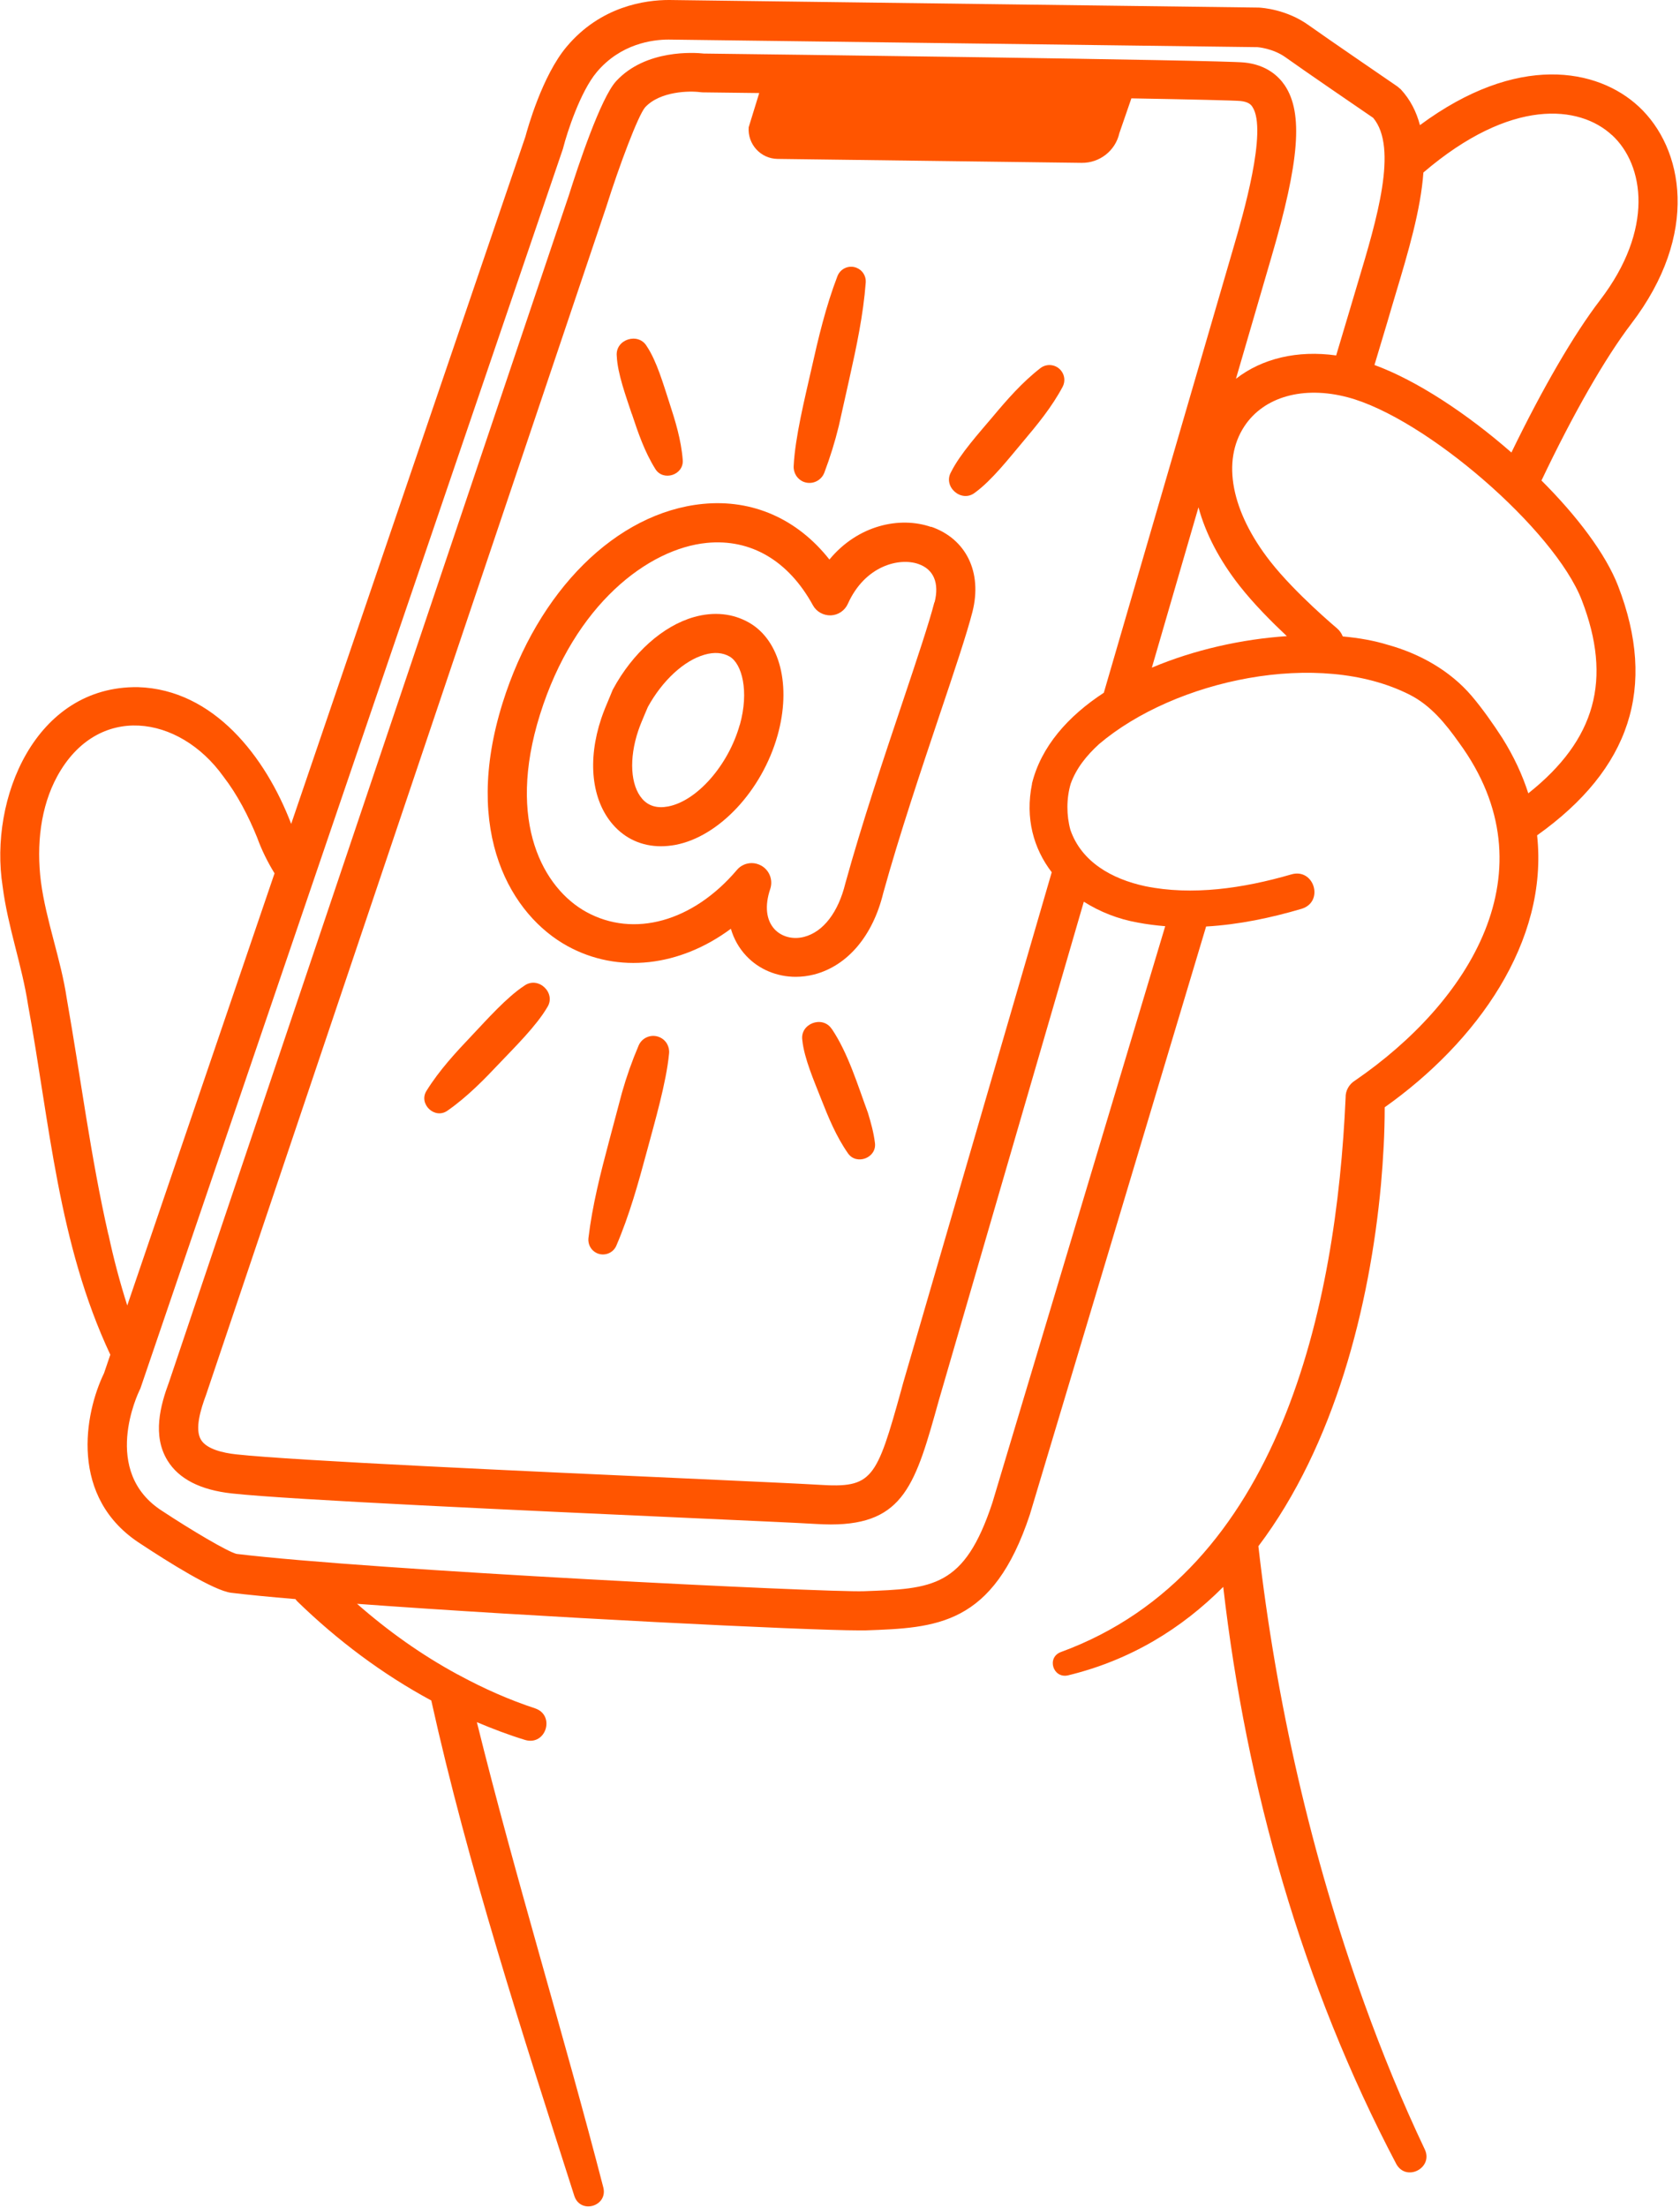<svg width="290" height="381" viewBox="0 0 290 381" fill="none" xmlns="http://www.w3.org/2000/svg">
<path d="M129.306 107.474C126.519 105.877 123.239 105.537 119.806 106.506C114.453 108.018 109.218 112.675 105.819 118.963C105.768 119.065 105.7 119.184 105.666 119.303C105.479 119.762 105.292 120.204 105.106 120.662C104.647 121.733 104.188 122.838 103.797 123.993C101.367 131.25 102.114 138.099 105.802 142.331C107.944 144.795 110.833 146.07 114.096 146.07C114.911 146.07 115.744 145.985 116.594 145.832C124.123 144.404 131.533 136.468 134.218 126.951C136.631 118.385 134.66 110.567 129.34 107.491L129.306 107.474ZM127.692 125.115C125.737 132.083 120.299 138.269 115.319 139.204C113.433 139.561 111.938 139.119 110.867 137.895C108.827 135.567 108.555 130.944 110.17 126.135C110.476 125.234 110.867 124.299 111.292 123.297C111.479 122.872 111.649 122.447 111.835 122.022C114.351 117.45 118.09 114 121.642 112.998C123.307 112.522 124.752 112.641 125.941 113.321C128.083 114.561 129.34 119.303 127.709 125.115H127.692Z" fill="#FF5500"/>
<path d="M160.713 90.956C155.326 89.087 148.086 90.633 143.174 96.581C137.651 89.579 129.918 86.129 121.319 86.979C106.397 88.458 92.835 101.935 86.768 121.309C79.698 143.861 88.365 158.018 97.934 163.286C106.737 168.13 117.359 166.838 126.162 160.312C126.672 162.063 127.556 163.643 128.813 164.986C131.006 167.331 134.116 168.606 137.362 168.606C138.416 168.606 139.486 168.47 140.557 168.198C146.318 166.685 150.669 161.536 152.47 154.126C155.224 144.167 159.098 132.628 162.208 123.348C164.741 115.82 166.916 109.328 167.868 105.589C169.584 98.791 166.797 93.029 160.747 90.922L160.713 90.956ZM161.291 103.957C160.407 107.441 158.266 113.831 155.784 121.241C152.64 130.588 148.749 142.23 145.927 152.461C144.704 157.474 142.12 160.839 138.823 161.706C136.886 162.216 134.949 161.706 133.725 160.414C132.246 158.834 131.975 156.353 132.96 153.429C133.47 151.9 132.824 150.217 131.414 149.418C130.887 149.13 130.326 148.977 129.765 148.977C128.796 148.977 127.845 149.385 127.199 150.166C119.619 159.089 109.405 161.927 101.197 157.406C93.855 153.361 87.363 142.009 93.209 123.348C99.191 104.246 111.971 94.695 121.998 93.709C129.595 92.961 136.104 96.768 140.319 104.467C140.931 105.589 142.137 106.251 143.412 106.217C144.687 106.166 145.825 105.402 146.352 104.229C149.326 97.601 155.257 96.207 158.52 97.346C161.172 98.264 162.174 100.626 161.325 103.974L161.291 103.957Z" fill="#FF5500"/>
<path d="M109.066 71.43C110.154 74.71 111.258 77.956 113.111 80.93C114.453 83.156 118.073 82 117.852 79.383C117.581 75.899 116.561 72.619 115.49 69.339C114.538 66.433 113.366 62.32 111.649 59.771C110.205 57.29 106.177 58.564 106.466 61.454C106.602 64.53 108.097 68.523 109.049 71.43H109.066Z" fill="#FF5500"/>
<path d="M138.739 83.174C140.167 83.718 141.748 83.004 142.292 81.593C143.294 78.942 144.127 76.257 144.79 73.538L146.625 65.329C147.849 59.84 149.021 54.35 149.446 48.725C149.514 47.671 148.902 46.635 147.866 46.227C146.574 45.7 145.096 46.329 144.569 47.638C142.546 52.906 141.255 58.361 140.031 63.85C138.943 68.677 137.244 75.492 137.006 80.404C136.921 81.593 137.601 82.732 138.773 83.191L138.739 83.174Z" fill="#FF5500"/>
<path d="M179.612 63.528C176.434 65.992 173.851 68.966 171.302 72.008C169.041 74.693 165.727 78.347 164.164 81.491C162.719 84.04 166.016 86.879 168.328 85.009C171.183 82.936 174.208 79.061 176.468 76.376C179.034 73.334 181.55 70.292 183.436 66.757C183.878 65.907 183.827 64.836 183.198 64.02C182.348 62.899 180.734 62.678 179.612 63.528Z" fill="#FF5500"/>
<path d="M90.49 170.153C87.414 172.175 84.032 176.016 81.5 178.684C78.645 181.693 75.841 184.718 73.631 188.27C72.187 190.53 75.042 193.283 77.251 191.702C80.684 189.306 83.556 186.349 86.411 183.324C88.927 180.673 92.598 177.053 94.45 173.892C96.082 171.427 92.92 168.385 90.49 170.153Z" fill="#FF5500"/>
<path d="M113.841 179.024C112.448 178.429 110.833 179.075 110.238 180.468C109.1 183.136 108.148 185.839 107.366 188.592L105.157 196.902C103.678 202.46 102.251 208.017 101.571 213.744C101.469 214.798 102.03 215.852 103.049 216.311C104.324 216.871 105.82 216.311 106.381 215.036C108.658 209.734 110.187 204.21 111.683 198.653C112.992 193.758 115.014 186.875 115.49 181.879C115.626 180.689 114.997 179.516 113.841 179.024Z" fill="#FF5500"/>
<path d="M143.565 177.596C141.985 175.2 138.025 176.695 138.501 179.584C138.823 182.711 140.574 186.688 141.713 189.611C143.004 192.891 144.33 196.138 146.369 199.061C147.831 201.202 151.4 199.859 151.026 197.242C150.805 195.458 150.329 193.758 149.819 192.076C148.086 187.385 146.403 181.777 143.582 177.596H143.565Z" fill="#FF5500"/>
<path d="M266.082 82.952C271.571 71.412 277.061 61.827 281.564 55.913C293.478 40.346 290.589 25.543 282.873 18.388C275.752 11.777 261.918 9.16 245.11 21.6C244.498 19.289 243.445 17.198 241.813 15.431L241.235 14.938C241.116 14.853 228.761 6.406 225.923 4.367C222.099 1.614 217.884 1.342 217.307 1.308L115.473 -0.001C111.411 -0.001 103.712 1.053 97.832 8.038C93.583 13.069 91.034 22.314 90.694 23.588L50.263 142.213C45.861 130.656 36.905 119.015 23.836 118.607C6.059 118.352 -1.911 137.913 0.451 152.971C1.352 160.041 3.782 166.499 4.853 173.518C8.575 193.81 10.036 214.663 19.044 233.833L17.956 237.028C14.625 243.877 11.787 258.544 24.363 266.531C28.867 269.505 36.888 274.57 39.913 274.927C42.717 275.267 46.524 275.641 50.994 276.014C51.096 276.15 51.198 276.286 51.334 276.422C58.217 283.118 66.001 288.964 74.447 293.519C80.786 322.122 90.201 351.098 99.141 379.038C100.194 382.216 104.919 380.839 104.154 377.61C97.322 351.166 88.91 323.906 82.316 297.258C85.052 298.414 87.822 299.467 90.66 300.334C94.246 301.371 95.895 296.085 92.377 294.879C87.89 293.4 83.556 291.48 79.409 289.236C79.257 289.134 79.104 289.066 78.951 288.998C72.748 285.633 66.952 281.504 61.633 276.83C92.292 279.091 139.062 281.419 148.358 281.419C148.766 281.419 149.089 281.419 149.344 281.419C161.665 280.977 171.42 280.637 177.776 261.416L208.197 159.922C213.856 159.599 219.397 158.426 224.699 156.863C228.625 155.639 226.841 149.776 222.898 150.931C214.587 153.345 205.784 154.62 197.711 152.971C191.916 151.73 186.699 148.773 184.778 143.267C184.081 140.751 184.064 137.845 184.829 135.262C185.798 132.594 187.548 130.419 189.724 128.43C202.793 117.349 227.639 111.979 243.309 119.899C246.98 121.751 249.546 124.929 251.857 128.192C268.07 150.337 253.591 173.025 233.843 186.553C232.891 187.148 232.245 188.252 232.279 189.442C230.682 225.42 221.028 271.256 183.164 285.141C180.614 286.058 181.753 289.746 184.336 289.186C195.145 286.568 203.982 281.113 211.154 273.907C215.131 308.509 224.784 342.669 241.031 373.531C242.765 376.642 247.422 374.211 245.96 371.033C242.051 362.808 238.601 354.378 235.508 345.796C226.348 320.354 220.281 293.757 217.222 266.888C230.359 249.502 236.443 225.471 238.38 204.483C238.771 200.047 239.026 195.662 239.026 191.125C254.95 179.84 267.323 162.556 265.334 144.185C281.462 132.696 286.051 118.624 279.321 101.153C277.18 95.613 272.234 89.07 266.048 82.901L266.082 82.952ZM278.284 23.334C283.842 28.483 285.558 39.598 276.194 51.817C271.656 57.748 266.286 67.01 260.898 78.108C253.251 71.412 244.583 65.685 237.259 63L239.485 55.573C239.944 53.975 240.437 52.361 240.912 50.746C243.071 43.557 245.246 36.233 245.705 29.775C260.831 16.841 272.659 18.133 278.267 23.334H278.284ZM18.704 213.099C15.645 199.656 13.928 185.975 11.515 172.294C10.512 165.564 7.946 158.902 7.062 152.189C6.263 145.833 6.994 139.256 9.9 133.954C16.851 121.292 30.923 123.366 38.554 134.022C40.967 137.149 42.887 140.854 44.4 144.592C45.148 146.683 46.201 148.807 47.391 150.745L21.967 225.335C20.692 221.325 19.604 217.246 18.721 213.082L18.704 213.099ZM201.144 159.854L171.301 259.393C166.458 274.043 161.019 274.23 149.106 274.655C142.529 274.893 63.689 271.001 40.831 268.214C39.335 267.857 33.047 264.135 28.051 260.838C17.31 254.023 23.853 240.444 24.125 239.883L24.227 239.679L97.169 25.696L97.237 25.441C97.866 22.977 100.143 15.856 103.015 12.44C107.128 7.562 112.584 6.831 115.422 6.831L217.069 8.14C217.069 8.14 219.737 8.327 221.929 9.907C224.597 11.828 234.964 18.932 237.038 20.342C241.371 25.526 237.666 37.881 234.386 48.809C233.894 50.457 233.401 52.089 232.942 53.669L230.648 61.351C223.969 60.416 217.867 61.861 213.347 65.379C216.491 54.604 218.7 46.99 219.465 44.39C224.325 27.82 224.971 19.509 221.776 14.734C220.705 13.153 218.632 11.182 214.808 10.791C210.525 10.349 131.397 9.364 121.506 9.245C119.942 9.075 111.479 8.463 106.364 14.003C103.678 16.909 99.752 28.772 98.206 33.683L29.189 238.524C27.677 242.585 26.266 247.786 28.918 252.102C30.872 255.281 34.594 257.184 40.015 257.779C50.008 258.883 91.051 260.753 118.192 261.977C129.358 262.486 138.178 262.877 140.863 263.047C141.764 263.098 142.614 263.132 143.412 263.132C156.108 263.132 158.062 256.079 162.073 241.668L187.09 155.639C189.843 157.39 193.021 158.647 196.403 159.242C197.983 159.548 199.564 159.735 201.144 159.871V159.854ZM206.889 87.591C208.095 92.044 210.457 96.633 213.975 101.119C216.44 104.263 219.601 107.424 222.133 109.804C214.417 110.314 206.141 112.149 198.833 115.242C201.671 105.504 204.39 96.157 206.872 87.591H206.889ZM178.15 135.279C176.927 141.227 178.422 146.479 181.549 150.558L155.887 238.761L155.598 239.832C151.264 255.451 150.601 256.878 141.322 256.283C138.569 256.113 129.731 255.706 118.532 255.196C91.459 253.972 50.569 252.119 40.78 251.032C38.554 250.794 35.681 250.148 34.696 248.517C33.574 246.681 34.645 243.248 35.58 240.733L104.647 35.723C106.907 28.551 110.153 19.918 111.36 18.524C113.96 15.703 119.11 15.669 120.86 15.907L121.268 15.941C124.395 15.975 127.692 16.026 131.057 16.06L129.239 21.957C129.018 24.88 131.295 27.395 134.235 27.429L186.716 28.109C189.826 28.143 192.545 26.019 193.225 22.977L195.298 16.977C205.818 17.164 213.092 17.334 214.145 17.436C215.437 17.572 215.913 18.014 216.185 18.439C218.87 22.45 214.451 37.49 213.007 42.436C211.222 48.537 201.484 81.983 190.54 119.576C184.353 123.621 179.714 128.855 178.133 135.262L178.15 135.279ZM263.822 136.962C262.802 133.767 261.323 130.572 259.318 127.377C257.806 125.031 255.834 122.227 254.033 120.12C250.277 115.718 245.025 112.812 239.553 111.299C237.242 110.586 234.607 110.11 231.786 109.855C231.582 109.345 231.276 108.869 230.817 108.478C230.75 108.41 223.612 102.445 219.295 96.939C212.531 88.305 210.848 79.57 214.808 73.571C218.173 68.472 224.988 66.552 232.636 68.574C246.079 72.126 268.359 91.449 273.05 103.601C278.318 117.265 275.463 127.682 263.822 136.928V136.962Z" fill="#FF5500"/>
</svg>
